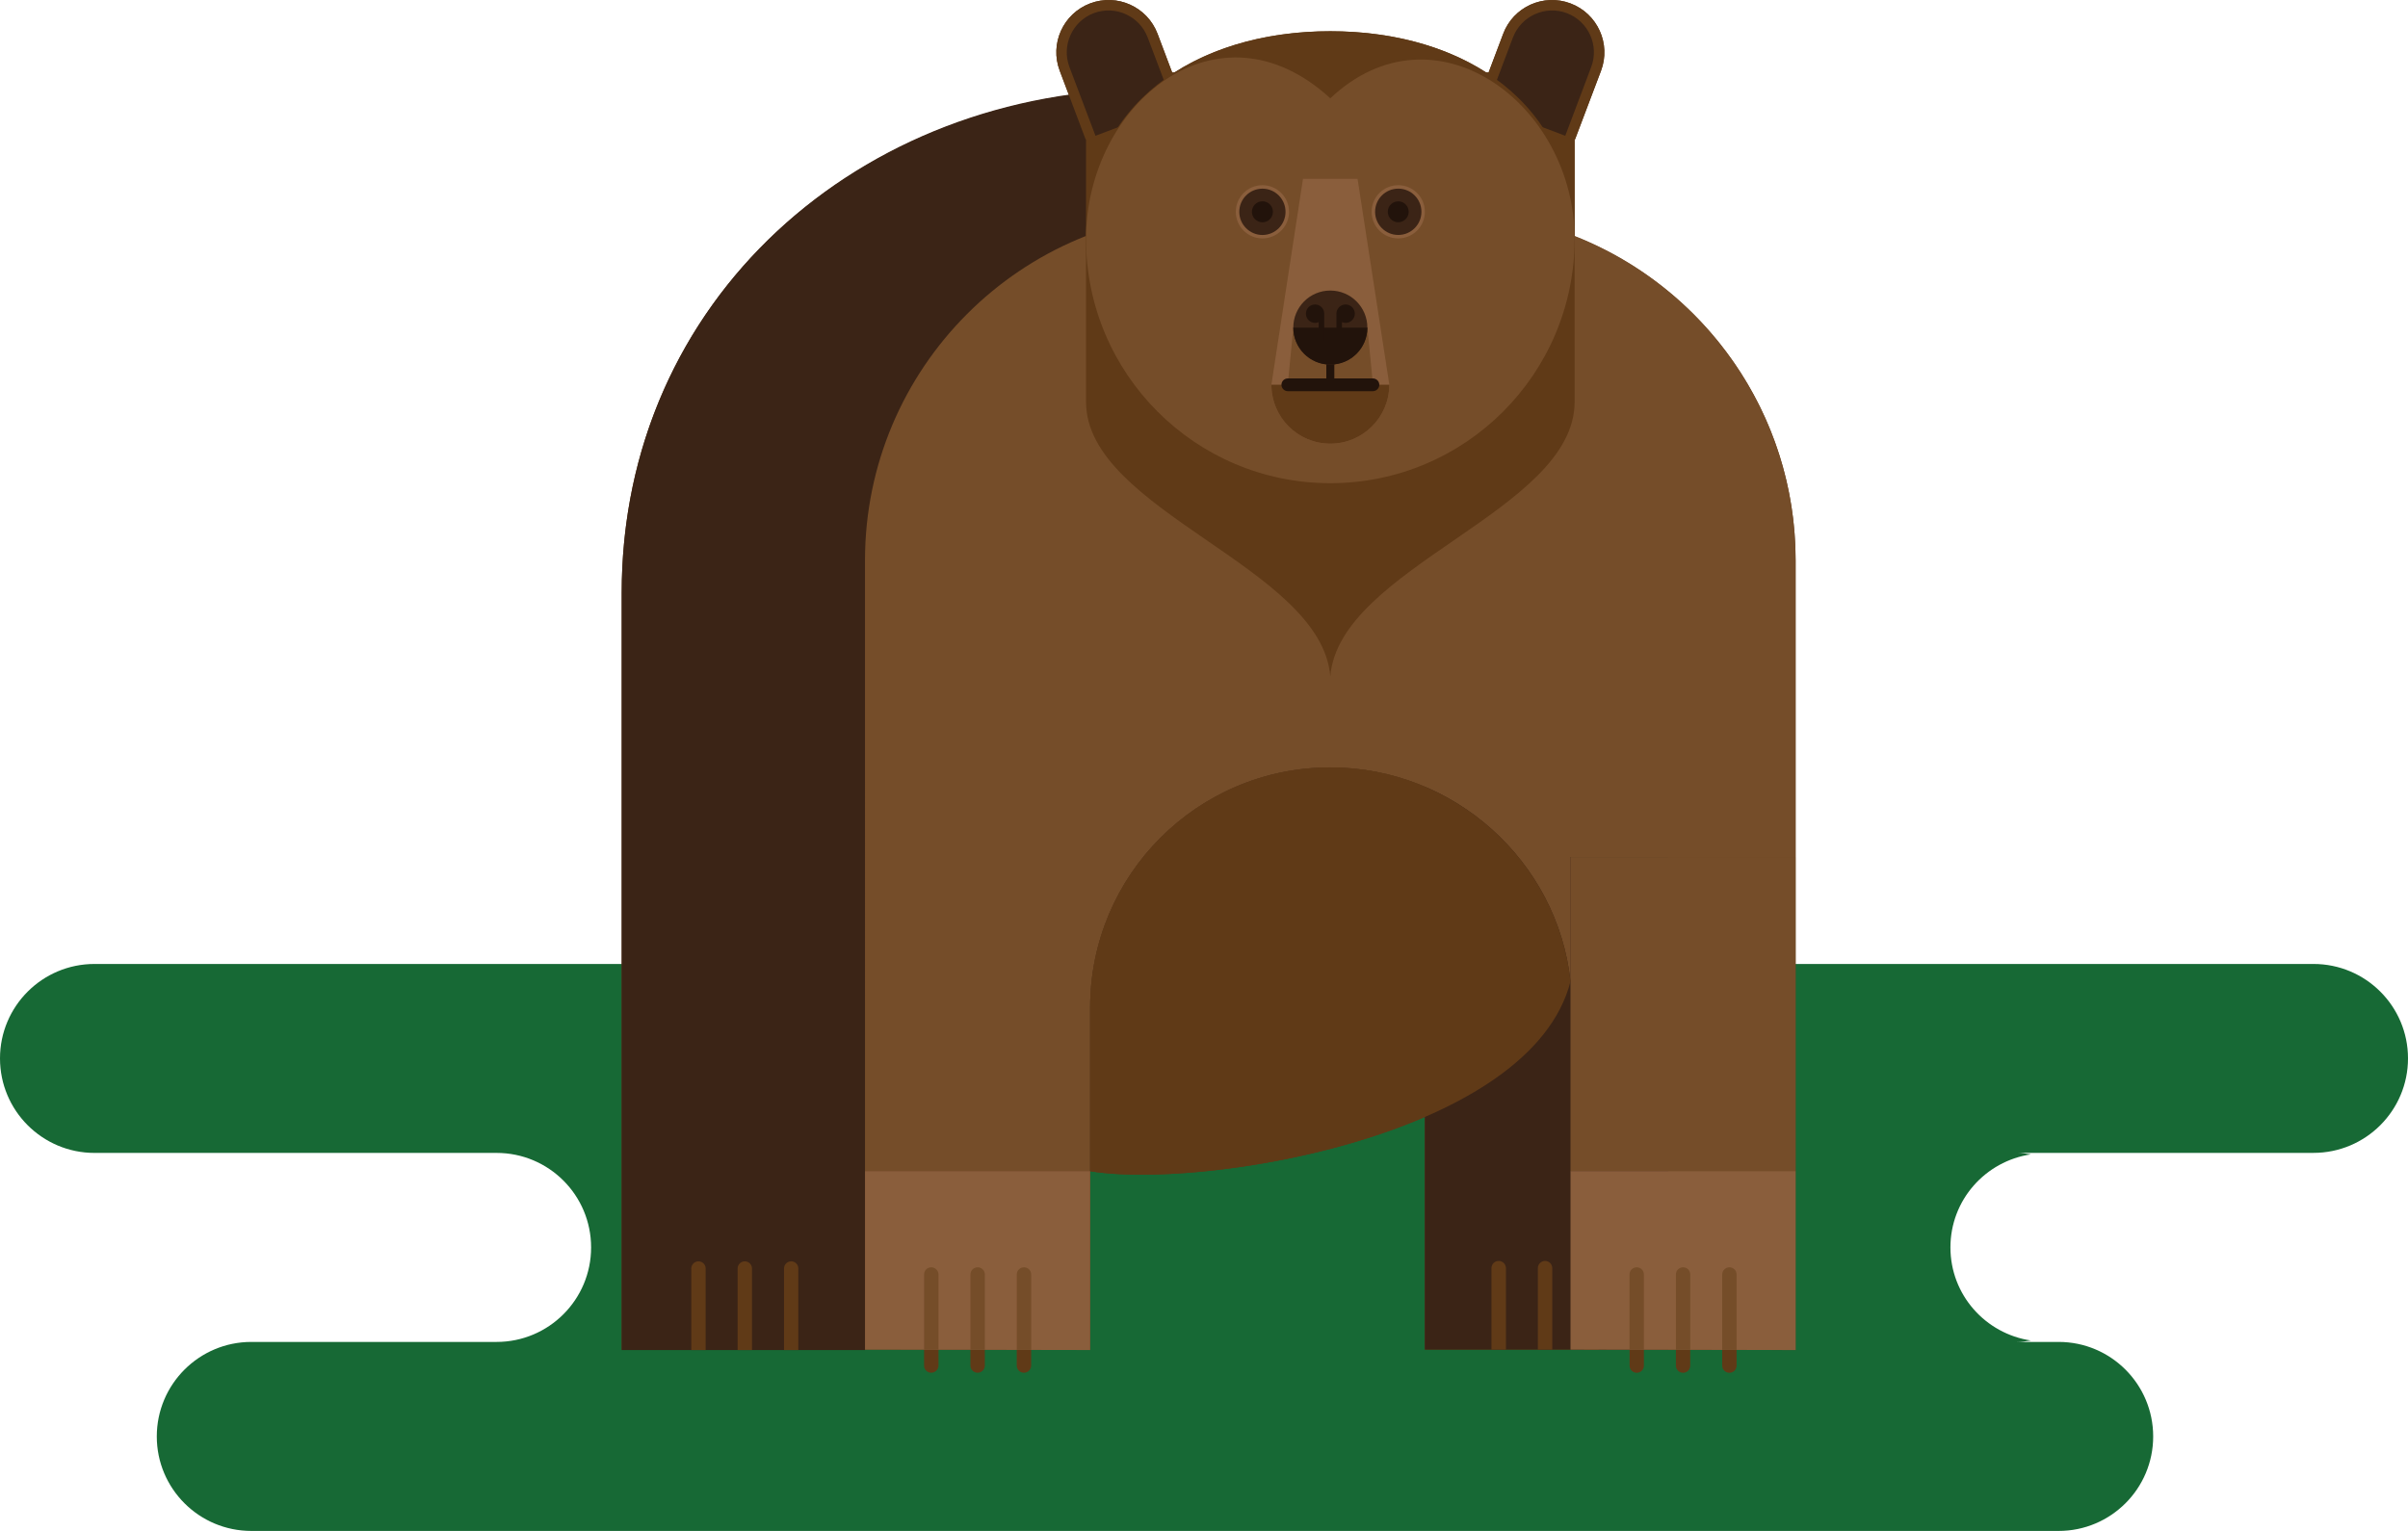 <?xml version="1.0" encoding="utf-8"?>
<!-- Generator: Adobe Illustrator 18.0.0, SVG Export Plug-In . SVG Version: 6.00 Build 0)  -->
<!DOCTYPE svg PUBLIC "-//W3C//DTD SVG 1.1//EN" "http://www.w3.org/Graphics/SVG/1.1/DTD/svg11.dtd">
<svg version="1.1" id="Layer_1" xmlns="http://www.w3.org/2000/svg" xmlns:xlink="http://www.w3.org/1999/xlink" x="0px" y="0px"
	 viewBox="0 0 76.912 48.914" enable-background="new 0 0 76.912 48.914" xml:space="preserve">
<g id="Medvjedić_1_">
	<path fill="#176935" d="M73.893,30.799h-9.474h-9.771h-2.892H9.604H3.018C1.352,30.799,0,32.15,0,33.816
		c0,1.669,1.352,3.02,3.018,3.02h3.234h9.609c1.668,0,3.019,1.351,3.019,3.02c0,1.667-1.351,3.019-3.019,3.019H8.028
		c-1.668,0-3.02,1.353-3.02,3.021c0,1.667,1.352,3.018,3.02,3.018h57.725c1.668,0,3.02-1.352,3.02-3.018
		c0-1.668-1.352-3.021-3.02-3.021h-0.437h-0.897c0.152,0,0.302-0.021,0.449-0.045c-1.455-0.218-2.571-1.461-2.571-2.975
		c0-1.513,1.116-2.756,2.571-2.973c-0.147-0.024-0.297-0.047-0.449-0.047h0.897h8.576c1.668,0,3.02-1.351,3.02-3.02
		C76.912,32.15,75.561,30.799,73.893,30.799z"/>
	<path fill="#603A17" d="M50.294,7.55V4.449l0.013,0.005l0.83-2.192c0.325-0.862-0.11-1.827-0.975-2.153
		c-0.861-0.325-1.826,0.108-2.15,0.972l-0.466,1.236h-0.075c-1.351-0.869-3.086-1.318-4.98-1.318c-1.892,0-3.627,0.45-4.978,1.318
		h-0.073L36.973,1.08c-0.327-0.863-1.292-1.297-2.153-0.972c-0.863,0.326-1.3,1.291-0.972,2.153l0.295,0.781
		c-8.091,1.148-14.286,7.454-14.286,15.905v7.234v16.952h2.223h0.459h1.021h0.459h1.024h0.456h2.13v-0.014l1.886,0.004v0.507
		c0,0.127,0.103,0.229,0.229,0.229c0.126,0,0.232-0.103,0.232-0.229v-0.506l1.019,0.002v0.504c0,0.127,0.103,0.229,0.229,0.229
		c0.129,0,0.232-0.103,0.232-0.229v-0.503l1.019,0.002v0.501c0,0.127,0.102,0.229,0.231,0.229c0.127,0,0.229-0.103,0.229-0.229
		v-0.501l1.883,0.004V37.42c2.181,0.362,7.004-0.137,10.69-1.732v1.713v5.72h2.128H48.1h1.021h0.459h0.583l1.886,0.004v0.507
		c0,0.127,0.103,0.229,0.229,0.229c0.126,0,0.229-0.103,0.229-0.229v-0.506l1.021,0.002v0.504c0,0.127,0.102,0.229,0.229,0.229
		c0.129,0,0.229-0.103,0.229-0.229v-0.503l1.021,0.002v0.501c0,0.127,0.104,0.229,0.231,0.229c0.129,0,0.229-0.103,0.229-0.229
		v-0.501l1.885,0.004v-3.609v-2.108V31.98v-4.598v-9.476C57.353,13.197,54.425,9.179,50.294,7.55z"/>
	<g>
		<g>
			<path fill="#3B2416" d="M27.629,43.134v-5.718h7.19v-1.954v-3.273c0-4.238,3.436-7.671,7.671-7.671
				c3.95,0,7.252,2.995,7.672,6.833V8.831c-3.103-3.727-7.931-5.993-13.356-5.993c-9.359,0-16.949,6.751-16.949,16.11v7.234v16.952
				H27.629z"/>
		</g>
		<g>
			<g>
				<path fill="#603A17" d="M25.499,40.529c0-0.126-0.101-0.229-0.228-0.229c-0.129,0-0.229,0.104-0.229,0.229v2.605h0.456V40.529z"
					/>
			</g>
			<g>
				<path fill="#603A17" d="M23.789,40.3c-0.126,0-0.229,0.104-0.229,0.229v2.605h0.459v-2.605
					C24.018,40.403,23.918,40.3,23.789,40.3z"/>
			</g>
			<g>
				<path fill="#603A17" d="M22.309,40.3c-0.126,0-0.229,0.104-0.229,0.229v2.605h0.459v-2.605
					C22.538,40.403,22.438,40.3,22.309,40.3z"/>
			</g>
		</g>
		<g>
			<g>
				<path fill="#3B2416" d="M53.283,16.502v9.67v16.949H45.51v-5.72V4.689C50.294,8.263,53.283,10.522,53.283,16.502z"/>
			</g>
			<g>
				<g>
					<path fill="#603A17" d="M47.638,40.516c0-0.126,0.103-0.229,0.231-0.229c0.127,0,0.231,0.104,0.231,0.229v2.604h-0.462V40.516z
						"/>
				</g>
				<g>
					<path fill="#603A17" d="M49.35,40.287c0.127,0,0.229,0.104,0.229,0.229v2.604H49.12v-2.604
						C49.12,40.39,49.224,40.287,49.35,40.287z"/>
				</g>
				<g>
					<path fill="#603A17" d="M50.83,40.287c0.127,0,0.229,0.104,0.229,0.229v2.604h-0.459v-2.604
						C50.601,40.39,50.704,40.287,50.83,40.287z"/>
				</g>
			</g>
		</g>
		<g>
			<path fill="#754D29" d="M34.819,37.417v-1.954v-3.273c0-4.238,3.436-7.671,7.671-7.671c3.95,0,7.252,2.995,7.672,6.833v-3.969
				h7.19v-9.476c0-6.152-4.987-11.14-11.142-11.14h-7.44c-6.153,0-11.142,4.987-11.142,11.14V31.98v5.436H34.819z"/>
		</g>
		<g>
			<polygon fill="#754D29" points="57.353,27.383 57.353,31.98 57.353,37.417 57.353,37.417 57.353,27.383 			"/>
		</g>
		<g>
			<polygon fill="#754D29" points="50.162,31.351 50.162,37.417 57.353,37.417 57.353,31.98 57.353,27.383 50.162,27.383 			"/>
		</g>
		<g>
			<rect x="57.352" y="37.417" fill="#8A5E3C" width="0" height="2.108"/>
		</g>
		<g>
			<g>
				<path fill="#603A17" d="M42.49,2.316h-7.802v8.758v1.765c0,3.491,7.522,5.271,7.802,8.774c0.28-3.502,7.804-5.282,7.804-8.774
					v-1.765V2.316H42.49z"/>
			</g>
			<g>
				<g>
					<path fill="#603A17" d="M51.137,2.261c0.325-0.862-0.11-1.827-0.975-2.153c-0.861-0.325-1.826,0.108-2.15,0.972l-0.828,2.195
						l3.123,1.179L51.137,2.261z"/>
				</g>
				<g>
					<path fill="#3B2416" d="M47.493,3.394l0.83-2.195c0.261-0.688,1.034-1.039,1.723-0.779c0.689,0.261,1.04,1.035,0.776,1.725
						l-0.827,2.193L47.493,3.394z"/>
				</g>
			</g>
			<g>
				<g>
					<path fill="#603A17" d="M33.848,2.261c-0.328-0.862,0.108-1.827,0.972-2.153c0.861-0.325,1.826,0.108,2.153,0.972l0.828,2.195
						l-3.126,1.179L33.848,2.261z"/>
				</g>
				<g>
					<path fill="#3B2416" d="M37.489,3.394l-0.831-2.195c-0.26-0.688-1.031-1.039-1.723-0.779c-0.688,0.261-1.037,1.035-0.776,1.725
						l0.831,2.193L37.489,3.394z"/>
				</g>
			</g>
			<g>
				<path fill="#603A17" d="M50.294,7.634c0,4.309-3.492,7.804-7.804,7.804c-4.308,0-7.802-3.495-7.802-7.804
					c0-4.311,3.494-6.637,7.802-6.637C46.802,0.998,50.294,3.324,50.294,7.634z"/>
			</g>
			<g>
				<path fill="#754D29" d="M50.294,7.634c0,4.309-3.492,7.804-7.804,7.804c-4.308,0-7.802-3.495-7.802-7.804
					c0-4.311,4.214-7.787,7.802-4.493C45.822,0,50.294,3.324,50.294,7.634z"/>
			</g>
			<g>
				<g>
					<g>
						<g>
							<circle fill="#8A5E3C" cx="44.66" cy="6.767" r="0.85"/>
						</g>
						<g>
							<circle fill="#3B2416" cx="44.661" cy="6.767" r="0.74"/>
						</g>
						<g>
							<circle fill="#22130B" cx="44.66" cy="6.767" r="0.334"/>
						</g>
					</g>
					<g>
						<g>
							<circle fill="#8A5E3C" cx="40.322" cy="6.767" r="0.85"/>
						</g>
						<g>
							<path fill="#3B2416" d="M40.323,7.508c-0.407,0-0.74-0.333-0.74-0.74c0-0.409,0.333-0.74,0.74-0.74
								c0.405,0,0.737,0.331,0.737,0.74C41.061,7.175,40.729,7.508,40.323,7.508z"/>
						</g>
						<g>
							<circle fill="#22130B" cx="40.322" cy="6.767" r="0.336"/>
						</g>
					</g>
				</g>
				<g>
					<path fill="#8A5E3C" d="M43.361,5.715H42.49h-0.872l-1.009,6.573c0,1.04,0.844,1.887,1.881,1.888
						c1.039-0.001,1.885-0.848,1.885-1.888L43.361,5.715z"/>
				</g>
				<g>
					<path fill="#754D29" d="M41.1,12.598c0,0.766,0.624,1.39,1.391,1.39c0.768,0,1.393-0.624,1.393-1.39l-0.209-2.13h-2.365
						L41.1,12.598z"/>
				</g>
				<g>
					<path fill="#603A17" d="M42.49,14.175c1.039,0,1.885-0.845,1.885-1.884h-3.766C40.609,13.331,41.45,14.175,42.49,14.175z"/>
				</g>
				<g>
					<g>
						<line fill="#3B2416" x1="42.49" y1="11.386" x2="42.49" y2="12.294"/>
						<rect x="42.363" y="11.386" fill="#22130B" width="0.256" height="0.907"/>
					</g>
					<g>
						<line fill="#3B2416" x1="43.849" y1="12.294" x2="41.133" y2="12.294"/>
						<path fill="#22130B" d="M43.849,12.498h-2.716c-0.113,0-0.203-0.092-0.203-0.204c0-0.113,0.09-0.203,0.203-0.203h2.716
							c0.113,0,0.206,0.09,0.206,0.203C44.055,12.406,43.962,12.498,43.849,12.498z"/>
					</g>
					<g>
						<path fill="#3B2416" d="M43.674,10.468c0,0.652-0.529,1.181-1.184,1.181c-0.653,0-1.182-0.528-1.182-1.181
							c0-0.655,0.528-1.185,1.182-1.185C43.145,9.284,43.674,9.813,43.674,10.468z"/>
					</g>
					<g>
						<path fill="#22130B" d="M42.49,11.649c0.654,0,1.184-0.528,1.184-1.181h-2.365C41.309,11.121,41.837,11.649,42.49,11.649z"/>
					</g>
					<g>
						<g>
							<path fill="#22130B" d="M42.296,10.012c-0.005-0.158-0.134-0.284-0.291-0.284c-0.165,0-0.294,0.133-0.294,0.294
								c0,0.162,0.129,0.295,0.294,0.295c0.038,0,0.077-0.009,0.113-0.025v0.628h0.178V10.012L42.296,10.012z"/>
						</g>
						<g>
							<path fill="#22130B" d="M42.686,10.012c0.005-0.158,0.135-0.284,0.294-0.284c0.16,0,0.294,0.133,0.294,0.294
								c0,0.162-0.134,0.295-0.294,0.295c-0.041,0-0.082-0.009-0.118-0.025v0.628h-0.176V10.012L42.686,10.012z"/>
						</g>
					</g>
				</g>
			</g>
		</g>
		<g>
			<path fill="#603A17" d="M50.101,31.571c0.021-0.073,0.041-0.145,0.062-0.22c-0.42-3.838-3.722-6.833-7.672-6.833
				c-4.235,0-7.671,3.433-7.671,7.671v3.273v1.954h-0.03C38.255,38.009,48.581,36.383,50.101,31.571z"/>
		</g>
		<g>
			<g>
				<polygon fill="#8A5E3C" points="27.629,43.121 34.819,43.134 34.819,37.417 27.629,37.417 				"/>
			</g>
			<g>
				<defs>
					<polygon id="SVGID_11_" points="27.629,43.121 34.819,43.134 34.819,37.417 27.629,37.417 					"/>
				</defs>
				<clipPath id="SVGID_2_">
					<use xlink:href="#SVGID_11_"  overflow="visible"/>
				</clipPath>
				<g clip-path="url(#SVGID_2_)">
					<g>
						<g>
							<path fill="#754D29" d="M32.707,43.861c-0.129,0-0.231-0.103-0.231-0.229V40.72c0-0.127,0.102-0.229,0.231-0.229
								c0.127,0,0.229,0.102,0.229,0.229v2.911C32.937,43.758,32.834,43.861,32.707,43.861z"/>
						</g>
					</g>
					<g>
						<g>
							<path fill="#754D29" d="M31.225,43.861c-0.127,0-0.229-0.103-0.229-0.229V40.72c0-0.127,0.103-0.229,0.229-0.229
								c0.129,0,0.232,0.102,0.232,0.229v2.911C31.457,43.758,31.354,43.861,31.225,43.861z"/>
						</g>
					</g>
					<g>
						<g>
							<path fill="#754D29" d="M29.744,43.861c-0.127,0-0.229-0.103-0.229-0.229V40.72c0-0.127,0.103-0.229,0.229-0.229
								c0.126,0,0.232,0.102,0.232,0.229v2.911C29.976,43.758,29.87,43.861,29.744,43.861z"/>
						</g>
					</g>
				</g>
			</g>
		</g>
		<g>
			<g>
				<polygon fill="#8A5E3C" points="50.162,43.121 57.353,43.134 57.353,37.417 50.162,37.417 				"/>
			</g>
			<g>
				<defs>
					<polygon id="SVGID_13_" points="50.162,43.121 57.353,43.134 57.353,37.417 50.162,37.417 					"/>
				</defs>
				<clipPath id="SVGID_3_">
					<use xlink:href="#SVGID_13_"  overflow="visible"/>
				</clipPath>
				<g clip-path="url(#SVGID_3_)">
					<g>
						<g>
							<path fill="#754D29" d="M55.238,43.861c-0.127,0-0.23-0.103-0.23-0.229V40.72c0-0.127,0.104-0.229,0.23-0.229
								c0.129,0,0.229,0.102,0.229,0.229v2.911C55.468,43.758,55.367,43.861,55.238,43.861z"/>
						</g>
					</g>
					<g>
						<g>
							<path fill="#754D29" d="M53.758,43.861c-0.127,0-0.229-0.103-0.229-0.229V40.72c0-0.127,0.102-0.229,0.229-0.229
								c0.129,0,0.229,0.102,0.229,0.229v2.911C53.987,43.758,53.887,43.861,53.758,43.861z"/>
						</g>
					</g>
					<g>
						<g>
							<path fill="#754D29" d="M52.277,43.861c-0.127,0-0.23-0.103-0.23-0.229V40.72c0-0.127,0.103-0.229,0.23-0.229
								c0.126,0,0.229,0.102,0.229,0.229v2.911C52.507,43.758,52.403,43.861,52.277,43.861z"/>
						</g>
					</g>
				</g>
			</g>
		</g>
	</g>
</g>
</svg>
